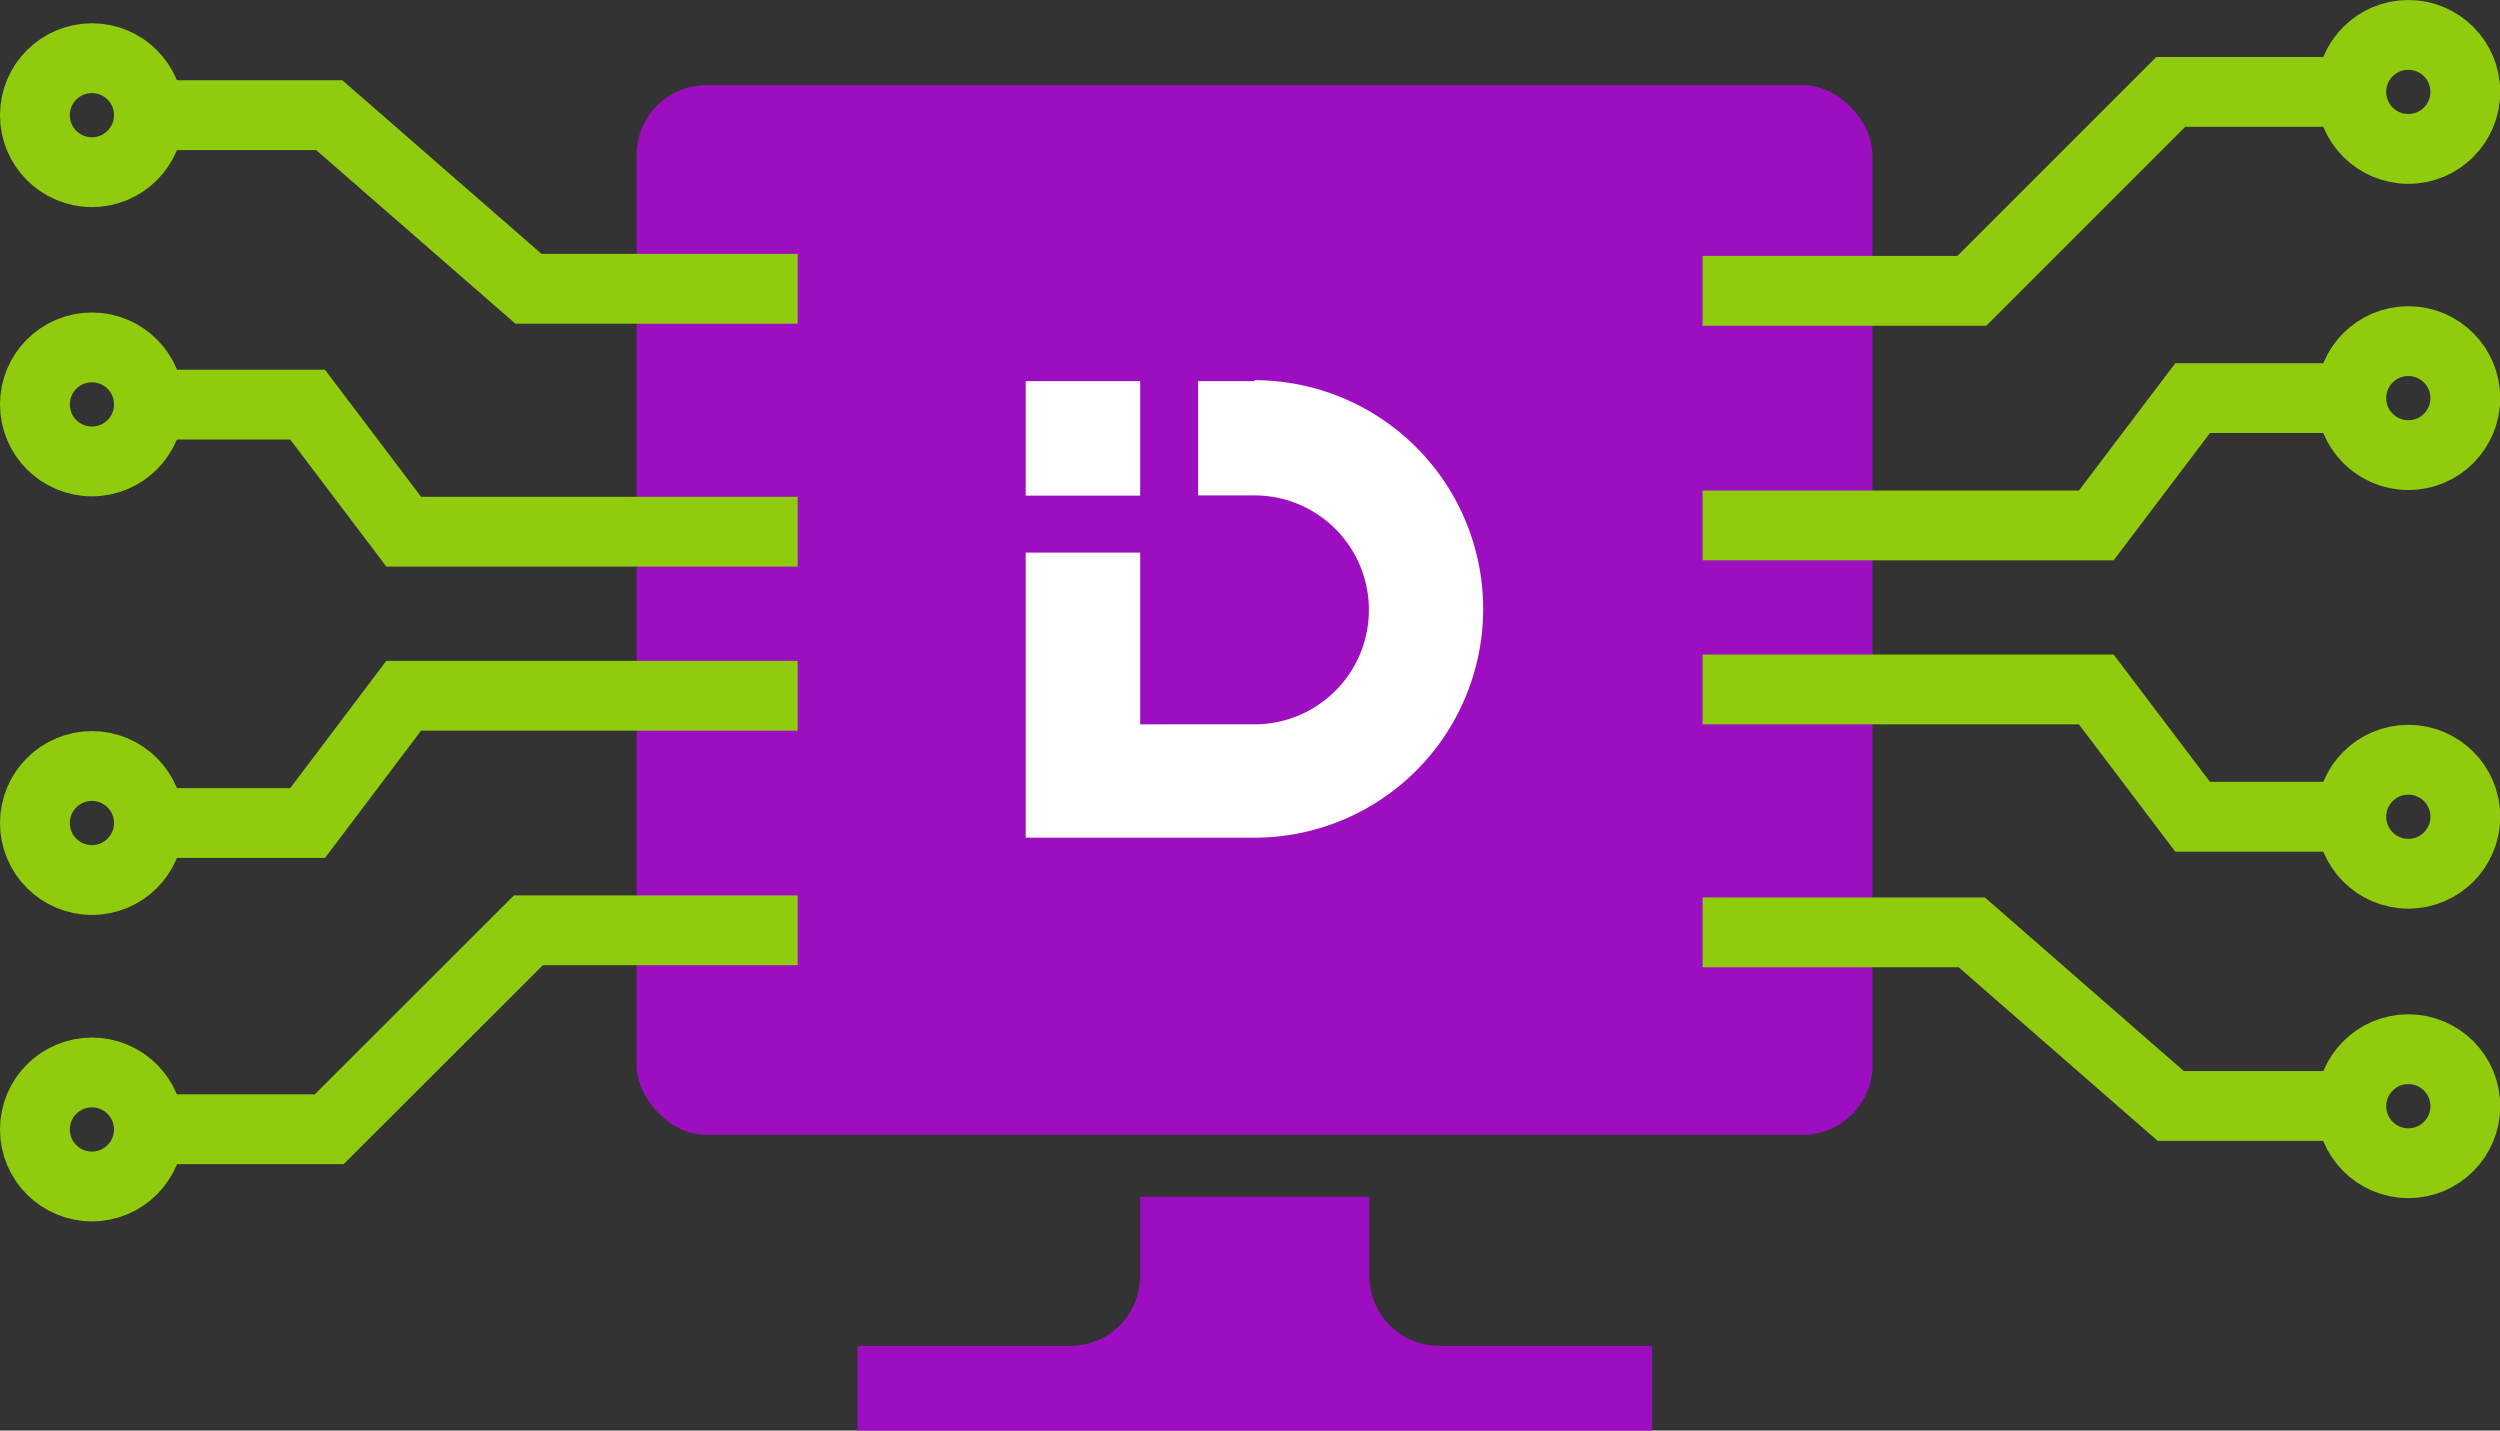 <svg xmlns="http://www.w3.org/2000/svg" viewBox="0 0 107.44 61.48"><rect x="0" y="0" width="107.44" height="61.48" fill="#333333" stroke="none"/><defs><style>.cls-1{fill:#9e0ec1;}.cls-2{fill:none;stroke:#90cc0d;stroke-miterlimit:10;stroke-width:3px;}.cls-3{fill:#fff;}</style></defs><g id="Слой_2" data-name="Слой 2"><g id="Layer_1" data-name="Layer 1"><rect class="cls-1" x="27.36" y="3.66" width="53.11" height="45.11" rx="3"/><path class="cls-1" d="M61.85,57.84a3,3,0,0,1-3-3V51.43H49v3.41a3,3,0,0,1-3,3H36.85v3.64H71V57.84Z"/><polyline class="cls-2" points="73.17 12.5 84.74 12.5 93.29 3.95 101.05 3.95"/><circle class="cls-2" cx="103.5" cy="3.95" r="2.45"/><polyline class="cls-2" points="73.17 29.63 90.09 29.63 94.23 35.1 101.05 35.1"/><circle class="cls-2" cx="103.5" cy="35.1" r="2.45"/><polyline class="cls-2" points="73.17 22.58 90.09 22.58 94.23 17.11 101.05 17.11"/><circle class="cls-2" cx="103.5" cy="17.11" r="2.45"/><polyline class="cls-2" points="73.17 40.07 84.74 40.07 93.29 47.53 101.05 47.53"/><circle class="cls-2" cx="103.5" cy="47.54" r="2.45"/><polyline class="cls-2" points="34.28 39.98 22.71 39.98 14.15 48.53 6.39 48.53"/><circle class="cls-2" cx="3.95" cy="48.54" r="2.45"/><polyline class="cls-2" points="34.28 22.85 17.35 22.85 13.22 17.39 6.39 17.39"/><circle class="cls-2" cx="3.95" cy="17.38" r="2.45"/><polyline class="cls-2" points="34.28 29.9 17.35 29.9 13.22 35.37 6.39 35.37"/><circle class="cls-2" cx="3.95" cy="35.37" r="2.45"/><polyline class="cls-2" points="34.28 12.41 22.71 12.41 14.15 4.95 6.39 4.95"/><circle class="cls-2" cx="3.95" cy="4.95" r="2.45"/><rect class="cls-3" x="44.08" y="16.38" width="4.92" height="4.92"/><path class="cls-3" d="M53.91,16.38H51.49v4.91h2.42a4.92,4.92,0,0,1,0,9.84H49V23.75H44.08V36h9.83a9.83,9.83,0,1,0,0-19.66Z"/></g></g></svg>